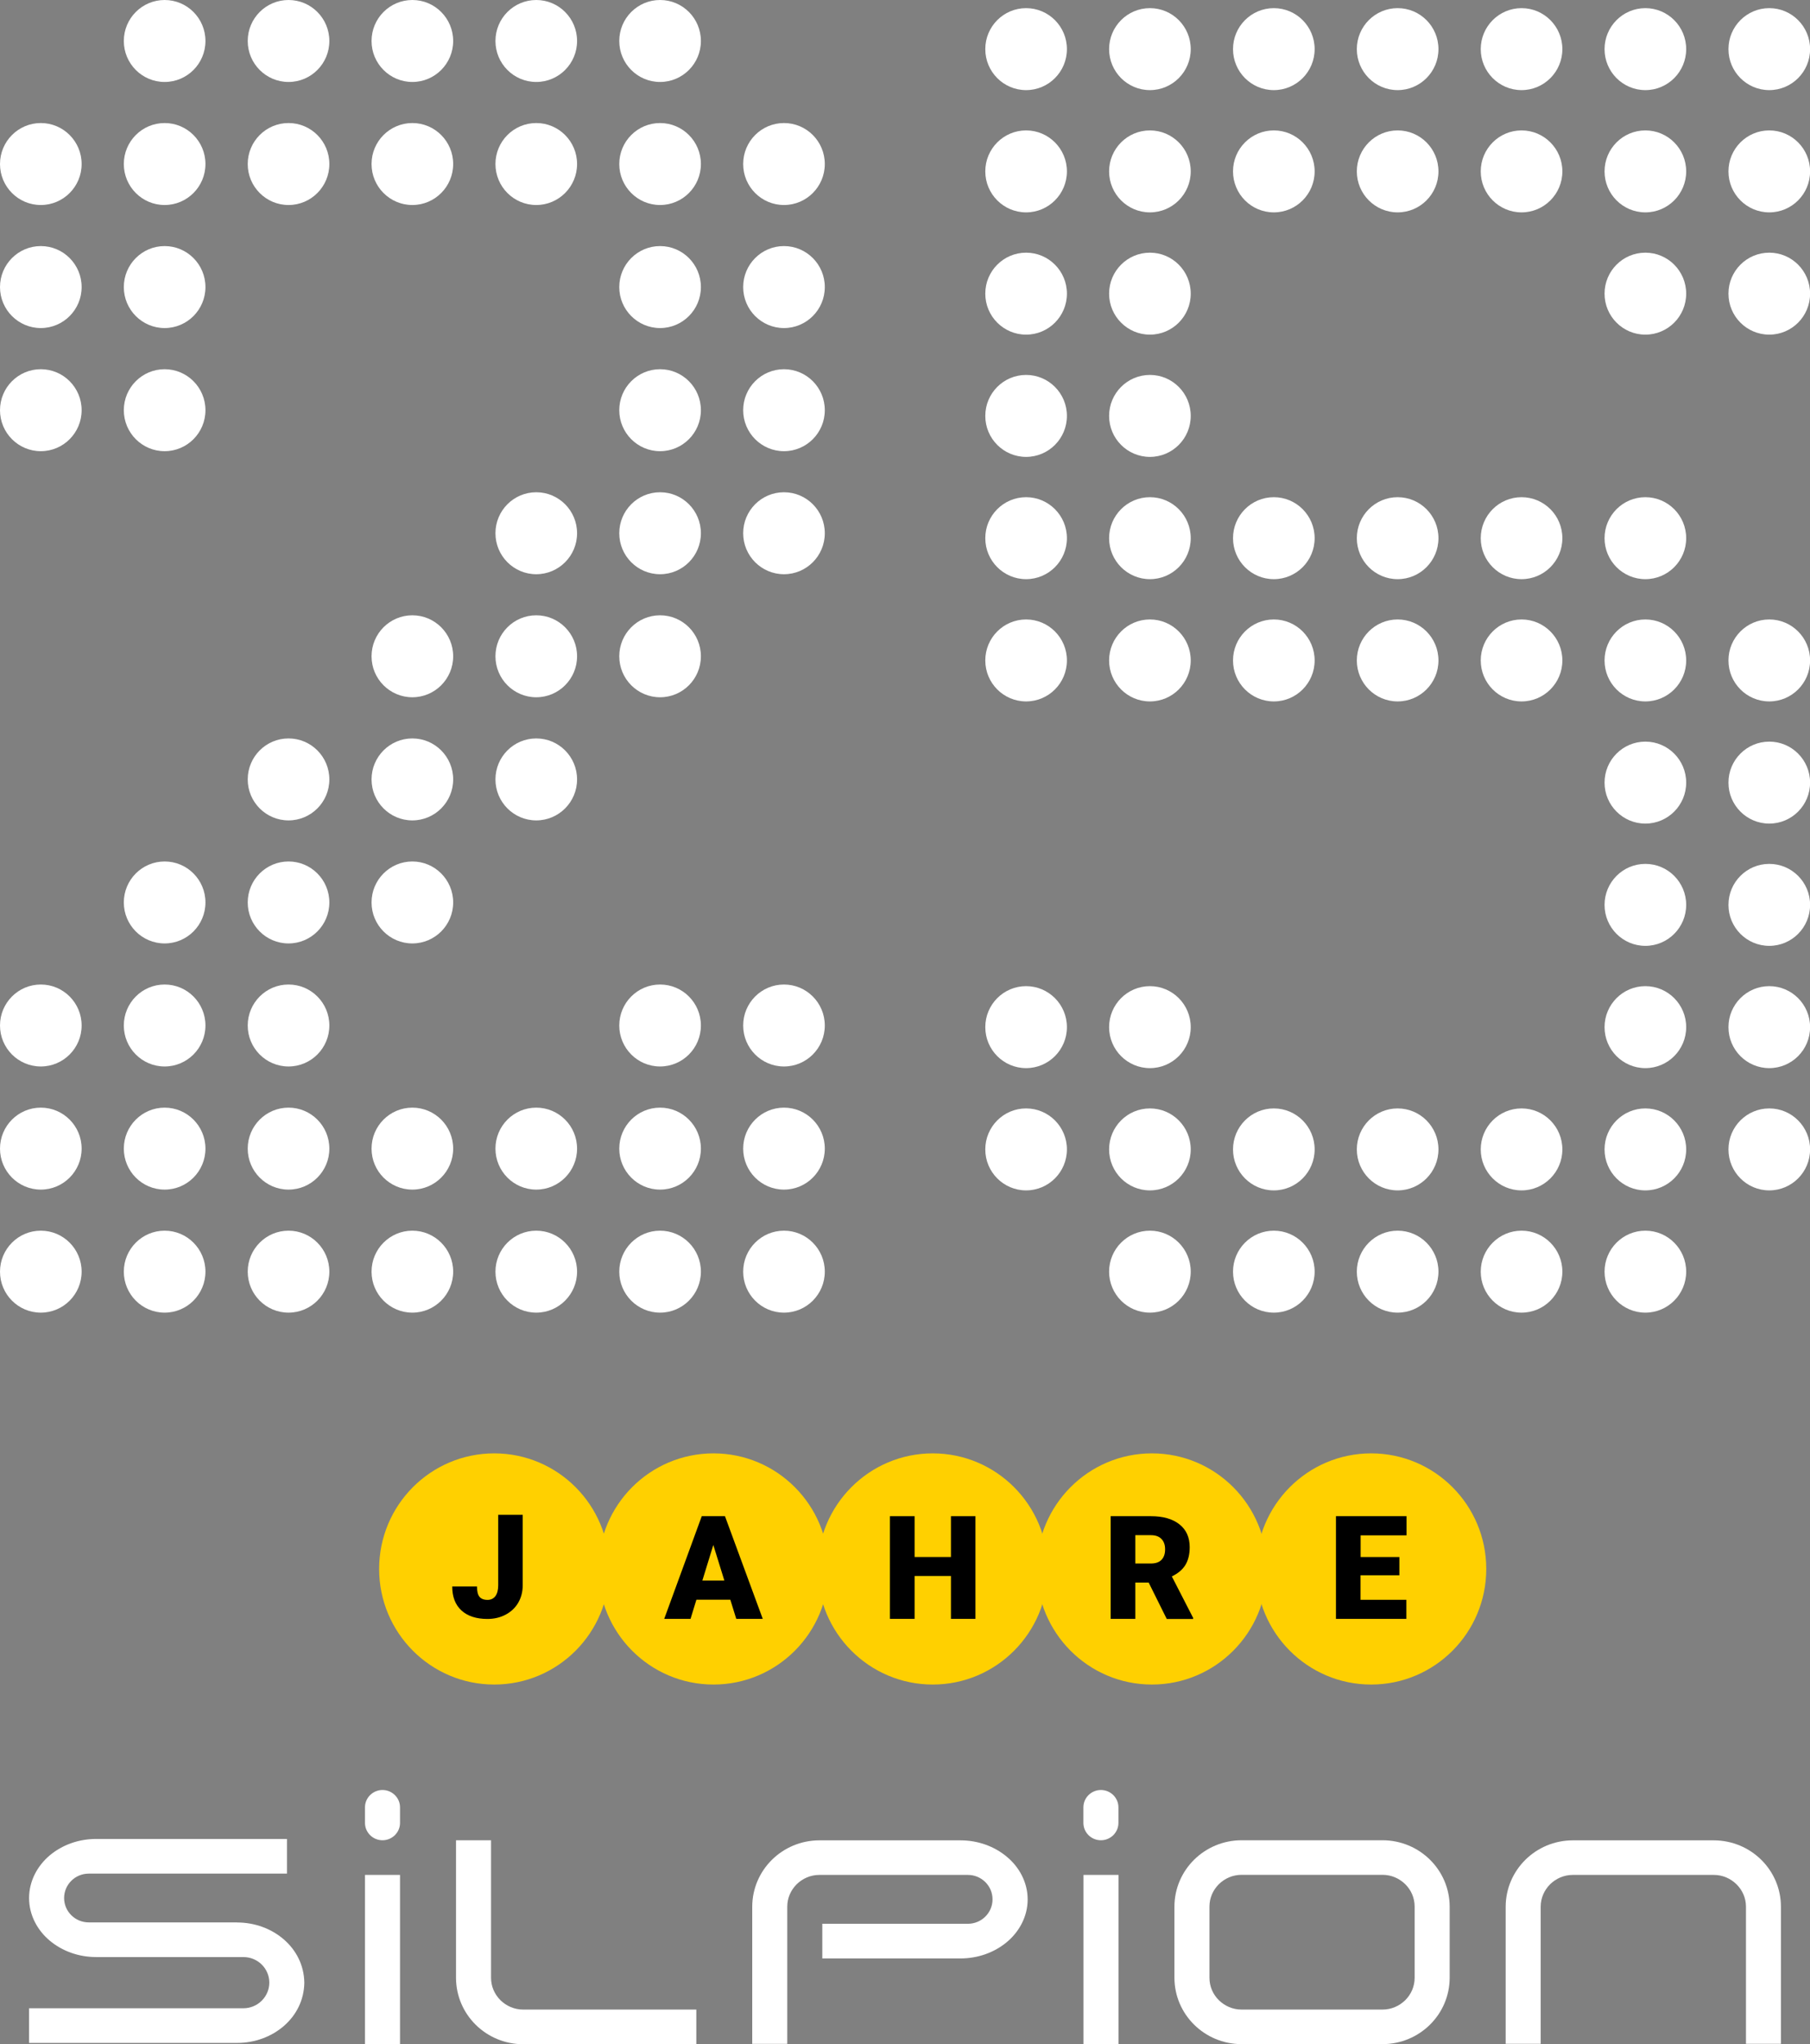 <svg width="419" height="473" viewBox="0 0 419 473" fill="none" xmlns="http://www.w3.org/2000/svg">
<rect x="0" y="0" width="419" height="473" fill="#808080" stroke="none"/>
<g clip-path="url(#clip0_944_884)">
<path d="M114.413 389.792C129.129 389.792 141.058 377.817 141.058 363.046C141.058 348.274 129.129 336.299 114.413 336.299C99.697 336.299 87.767 348.274 87.767 363.046C87.767 377.817 99.697 389.792 114.413 389.792Z" fill="#FFD000"/>
<path d="M115.311 350.514H121.004V366.814C121.004 368.338 120.645 369.681 119.965 370.864C119.266 372.047 118.288 372.97 117.029 373.631C115.771 374.293 114.373 374.614 112.835 374.614C110.258 374.614 108.24 373.952 106.822 372.649C105.404 371.346 104.685 369.501 104.685 367.095H110.418C110.418 368.178 110.597 368.98 110.977 369.461C111.356 369.942 111.976 370.203 112.855 370.203C113.654 370.203 114.253 369.902 114.692 369.321C115.112 368.719 115.331 367.897 115.331 366.834V350.534L115.311 350.514Z" fill="black"/>
<path d="M165.167 389.792C179.883 389.792 191.813 377.817 191.813 363.046C191.813 348.274 179.883 336.299 165.167 336.299C150.451 336.299 138.521 348.274 138.521 363.046C138.521 377.817 150.451 389.792 165.167 389.792Z" fill="#FFD000"/>
<path d="M169.042 370.164H161.212L159.854 374.595H153.762L162.451 350.836H167.824L176.572 374.595H170.44L169.062 370.164H169.042ZM162.59 365.733H167.684L165.127 357.493L162.59 365.733Z" fill="black"/>
<path d="M215.922 389.792C230.638 389.792 242.567 377.817 242.567 363.046C242.567 348.274 230.638 336.299 215.922 336.299C201.206 336.299 189.276 348.274 189.276 363.046C189.276 377.817 201.206 389.792 215.922 389.792Z" fill="#FFD000"/>
<path d="M225.809 374.595H220.136V364.67H211.727V374.595H206.014V350.836H211.727V360.28H220.136V350.836H225.809V374.595Z" fill="black"/>
<path d="M266.656 389.792C281.372 389.792 293.302 377.817 293.302 363.046C293.302 348.274 281.372 336.299 266.656 336.299C251.94 336.299 240.011 348.274 240.011 363.046C240.011 377.817 251.94 389.792 266.656 389.792Z" fill="#FFD000"/>
<path d="M265.917 366.194H262.821V374.595H257.109V350.836H266.437C269.233 350.836 271.43 351.457 273.028 352.721C274.606 353.964 275.405 355.728 275.405 358.014C275.405 359.658 275.066 361.041 274.406 362.124C273.747 363.207 272.689 364.089 271.27 364.771L276.204 374.375V374.615H270.092L265.917 366.214V366.194ZM262.821 361.783H266.437C267.515 361.783 268.334 361.503 268.893 360.921C269.433 360.34 269.712 359.558 269.712 358.515C269.712 357.472 269.433 356.691 268.873 356.109C268.314 355.528 267.515 355.227 266.437 355.227H262.821V361.763V361.783Z" fill="black"/>
<path d="M317.411 389.792C332.127 389.792 344.057 377.817 344.057 363.046C344.057 348.274 332.127 336.299 317.411 336.299C302.695 336.299 290.765 348.274 290.765 363.046C290.765 377.817 302.695 389.792 317.411 389.792Z" fill="#FFD000"/>
<path d="M323.923 364.51H314.954V370.184H325.56V374.595H309.261V350.836H325.6V355.267H314.974V360.28H323.942V364.53L323.923 364.51Z" fill="black"/>
<path d="M88.546 425.822C90.783 425.822 92.601 424.018 92.601 421.812V418.203C92.601 415.998 90.783 414.193 88.546 414.193C86.309 414.193 84.491 415.998 84.491 418.203V421.812C84.491 424.018 86.309 425.822 88.546 425.822Z" fill="white"/>
<path d="M254.852 425.822C257.089 425.822 258.906 424.018 258.906 421.812V418.203C258.906 415.998 257.089 414.193 254.852 414.193C252.614 414.193 250.797 415.998 250.797 418.203V421.812C250.797 424.018 252.614 425.822 254.852 425.822Z" fill="white"/>
<path d="M54.909 444.83H20.553C17.398 444.83 14.841 442.303 14.841 439.196C14.841 436.068 17.398 433.541 20.553 433.541H66.434V425.521H22.271C18.157 425.521 14.382 426.925 11.525 429.311C8.689 431.697 6.731 435.226 6.731 439.196C6.731 443.166 8.689 446.694 11.525 449.06C14.382 451.446 18.157 452.85 22.271 452.85H56.347C59.663 452.85 62.34 455.496 62.34 458.764C62.34 462.033 59.643 464.699 56.347 464.699H6.731V472.719H54.909C63.099 472.719 70.329 466.925 70.449 458.784C70.329 450.644 63.079 444.85 54.909 444.85V444.83Z" fill="white"/>
<path d="M113.673 425.803V457.642C113.673 459.667 114.492 461.472 115.851 462.835C117.229 464.178 119.067 465.001 121.104 465.001H161.192V473.021H121.104C112.515 473 105.584 466.143 105.564 457.662V425.823H113.673V425.803Z" fill="white"/>
<path d="M233.06 429.631C230.203 427.245 226.428 425.842 222.313 425.842H189.676C181.087 425.862 174.156 432.719 174.136 441.2V472.939H182.245V441.2C182.245 439.175 183.064 437.371 184.422 436.007C185.801 434.664 187.638 433.842 189.676 433.842H224.051C227.207 433.842 229.764 436.368 229.764 439.496C229.764 442.624 227.207 445.15 224.051 445.15H190.355V453.17H222.333C226.428 453.17 230.223 451.766 233.08 449.381C235.916 447.015 237.893 443.486 237.893 439.516C237.893 435.546 235.936 432.017 233.08 429.651L233.06 429.631Z" fill="white"/>
<path d="M320.048 425.822H287.41C278.821 425.842 271.89 432.699 271.87 441.181V457.642C271.89 466.123 278.821 472.98 287.41 473H320.048C328.636 472.98 335.568 466.123 335.587 457.642V441.181C335.568 432.699 328.636 425.842 320.048 425.822ZM327.478 457.642C327.478 459.667 326.659 461.471 325.301 462.835C323.923 464.178 322.085 465 320.048 465H287.41C285.372 465 283.535 464.178 282.156 462.835C280.798 461.491 279.979 459.667 279.979 457.642V441.181C279.979 439.156 280.798 437.351 282.156 435.988C283.535 434.644 285.372 433.822 287.41 433.822H320.048C322.085 433.822 323.923 434.644 325.301 435.988C326.659 437.331 327.478 439.156 327.478 441.181V457.642Z" fill="white"/>
<path d="M412.269 472.919V441.2C412.269 432.719 405.318 425.862 396.729 425.842H364.091C355.502 425.862 348.571 432.719 348.551 441.2V472.919H356.66V441.2C356.66 439.175 357.479 437.371 358.838 436.007C360.216 434.664 362.053 433.842 364.091 433.842H396.729C398.766 433.842 400.604 434.664 401.982 436.007C403.34 437.351 404.179 439.175 404.179 441.2V472.919H412.289H412.269Z" fill="white"/>
<path d="M92.601 433.842H84.491V472.999H92.601V433.842Z" fill="white"/>
<path d="M258.926 433.842H250.817V472.999H258.926V433.842Z" fill="white"/>
<path d="M9.448 47.438C14.666 47.438 18.896 43.192 18.896 37.954C18.896 32.717 14.666 28.471 9.448 28.471C4.23 28.471 0 32.717 0 37.954C0 43.192 4.23 47.438 9.448 47.438Z" fill="white"/>
<path d="M38.111 47.438C43.329 47.438 47.559 43.192 47.559 37.954C47.559 32.717 43.329 28.471 38.111 28.471C32.893 28.471 28.663 32.717 28.663 37.954C28.663 43.192 32.893 47.438 38.111 47.438Z" fill="white"/>
<path d="M66.794 47.438C72.012 47.438 76.242 43.192 76.242 37.954C76.242 32.717 72.012 28.471 66.794 28.471C61.576 28.471 57.346 32.717 57.346 37.954C57.346 43.192 61.576 47.438 66.794 47.438Z" fill="white"/>
<path d="M95.457 47.438C100.675 47.438 104.905 43.192 104.905 37.954C104.905 32.717 100.675 28.471 95.457 28.471C90.239 28.471 86.009 32.717 86.009 37.954C86.009 43.192 90.239 47.438 95.457 47.438Z" fill="white"/>
<path d="M124.14 47.438C129.358 47.438 133.588 43.192 133.588 37.954C133.588 32.717 129.358 28.471 124.14 28.471C118.922 28.471 114.692 32.717 114.692 37.954C114.692 43.192 118.922 47.438 124.14 47.438Z" fill="white"/>
<path d="M152.803 47.438C158.021 47.438 162.251 43.192 162.251 37.954C162.251 32.717 158.021 28.471 152.803 28.471C147.585 28.471 143.355 32.717 143.355 37.954C143.355 43.192 147.585 47.438 152.803 47.438Z" fill="white"/>
<path d="M181.486 47.438C186.704 47.438 190.934 43.192 190.934 37.954C190.934 32.717 186.704 28.471 181.486 28.471C176.268 28.471 172.038 32.717 172.038 37.954C172.038 43.192 176.268 47.438 181.486 47.438Z" fill="white"/>
<path d="M9.448 75.909C14.666 75.909 18.896 71.663 18.896 66.425C18.896 61.187 14.666 56.941 9.448 56.941C4.23 56.941 0 61.187 0 66.425C0 71.663 4.23 75.909 9.448 75.909Z" fill="white"/>
<path d="M38.111 75.909C43.329 75.909 47.559 71.663 47.559 66.425C47.559 61.187 43.329 56.941 38.111 56.941C32.893 56.941 28.663 61.187 28.663 66.425C28.663 71.663 32.893 75.909 38.111 75.909Z" fill="white"/>
<path d="M152.803 75.909C158.021 75.909 162.251 71.663 162.251 66.425C162.251 61.187 158.021 56.941 152.803 56.941C147.585 56.941 143.355 61.187 143.355 66.425C143.355 71.663 147.585 75.909 152.803 75.909Z" fill="white"/>
<path d="M181.486 75.909C186.704 75.909 190.934 71.663 190.934 66.425C190.934 61.187 186.704 56.941 181.486 56.941C176.268 56.941 172.038 61.187 172.038 66.425C172.038 71.663 176.268 75.909 181.486 75.909Z" fill="white"/>
<path d="M9.448 104.401C14.666 104.401 18.896 100.155 18.896 94.917C18.896 89.68 14.666 85.434 9.448 85.434C4.23 85.434 0 89.68 0 94.917C0 100.155 4.23 104.401 9.448 104.401Z" fill="white"/>
<path d="M38.111 104.401C43.329 104.401 47.559 100.155 47.559 94.917C47.559 89.68 43.329 85.434 38.111 85.434C32.893 85.434 28.663 89.68 28.663 94.917C28.663 100.155 32.893 104.401 38.111 104.401Z" fill="white"/>
<path d="M152.803 104.401C158.021 104.401 162.251 100.155 162.251 94.917C162.251 89.68 158.021 85.434 152.803 85.434C147.585 85.434 143.355 89.68 143.355 94.917C143.355 100.155 147.585 104.401 152.803 104.401Z" fill="white"/>
<path d="M181.486 104.401C186.704 104.401 190.934 100.155 190.934 94.917C190.934 89.68 186.704 85.434 181.486 85.434C176.268 85.434 172.038 89.68 172.038 94.917C172.038 100.155 176.268 104.401 181.486 104.401Z" fill="white"/>
<path d="M124.14 132.872C129.358 132.872 133.588 128.626 133.588 123.388C133.588 118.15 129.358 113.904 124.14 113.904C118.922 113.904 114.692 118.15 114.692 123.388C114.692 128.626 118.922 132.872 124.14 132.872Z" fill="white"/>
<path d="M152.803 132.872C158.021 132.872 162.251 128.626 162.251 123.388C162.251 118.15 158.021 113.904 152.803 113.904C147.585 113.904 143.355 118.15 143.355 123.388C143.355 128.626 147.585 132.872 152.803 132.872Z" fill="white"/>
<path d="M181.486 132.872C186.704 132.872 190.934 128.626 190.934 123.388C190.934 118.15 186.704 113.904 181.486 113.904C176.268 113.904 172.038 118.15 172.038 123.388C172.038 128.626 176.268 132.872 181.486 132.872Z" fill="white"/>
<path d="M95.457 161.342C100.675 161.342 104.905 157.096 104.905 151.859C104.905 146.621 100.675 142.375 95.457 142.375C90.239 142.375 86.009 146.621 86.009 151.859C86.009 157.096 90.239 161.342 95.457 161.342Z" fill="white"/>
<path d="M124.14 161.342C129.358 161.342 133.588 157.096 133.588 151.859C133.588 146.621 129.358 142.375 124.14 142.375C118.922 142.375 114.692 146.621 114.692 151.859C114.692 157.096 118.922 161.342 124.14 161.342Z" fill="white"/>
<path d="M152.803 161.342C158.021 161.342 162.251 157.096 162.251 151.859C162.251 146.621 158.021 142.375 152.803 142.375C147.585 142.375 143.355 146.621 143.355 151.859C143.355 157.096 147.585 161.342 152.803 161.342Z" fill="white"/>
<path d="M66.794 189.835C72.012 189.835 76.242 185.589 76.242 180.351C76.242 175.113 72.012 170.867 66.794 170.867C61.576 170.867 57.346 175.113 57.346 180.351C57.346 185.589 61.576 189.835 66.794 189.835Z" fill="white"/>
<path d="M95.457 189.835C100.675 189.835 104.905 185.589 104.905 180.351C104.905 175.113 100.675 170.867 95.457 170.867C90.239 170.867 86.009 175.113 86.009 180.351C86.009 185.589 90.239 189.835 95.457 189.835Z" fill="white"/>
<path d="M124.14 189.835C129.358 189.835 133.588 185.589 133.588 180.351C133.588 175.113 129.358 170.867 124.14 170.867C118.922 170.867 114.692 175.113 114.692 180.351C114.692 185.589 118.922 189.835 124.14 189.835Z" fill="white"/>
<path d="M38.111 218.305C43.329 218.305 47.559 214.059 47.559 208.822C47.559 203.584 43.329 199.338 38.111 199.338C32.893 199.338 28.663 203.584 28.663 208.822C28.663 214.059 32.893 218.305 38.111 218.305Z" fill="white"/>
<path d="M66.794 218.305C72.012 218.305 76.242 214.059 76.242 208.822C76.242 203.584 72.012 199.338 66.794 199.338C61.576 199.338 57.346 203.584 57.346 208.822C57.346 214.059 61.576 218.305 66.794 218.305Z" fill="white"/>
<path d="M95.457 218.305C100.675 218.305 104.905 214.059 104.905 208.822C104.905 203.584 100.675 199.338 95.457 199.338C90.239 199.338 86.009 203.584 86.009 208.822C86.009 214.059 90.239 218.305 95.457 218.305Z" fill="white"/>
<path d="M9.448 246.776C14.666 246.776 18.896 242.53 18.896 237.292C18.896 232.055 14.666 227.809 9.448 227.809C4.23 227.809 0 232.055 0 237.292C0 242.53 4.23 246.776 9.448 246.776Z" fill="white"/>
<path d="M38.111 246.776C43.329 246.776 47.559 242.53 47.559 237.292C47.559 232.055 43.329 227.809 38.111 227.809C32.893 227.809 28.663 232.055 28.663 237.292C28.663 242.53 32.893 246.776 38.111 246.776Z" fill="white"/>
<path d="M66.794 246.776C72.012 246.776 76.242 242.53 76.242 237.292C76.242 232.055 72.012 227.809 66.794 227.809C61.576 227.809 57.346 232.055 57.346 237.292C57.346 242.53 61.576 246.776 66.794 246.776Z" fill="white"/>
<path d="M152.803 246.776C158.021 246.776 162.251 242.53 162.251 237.292C162.251 232.055 158.021 227.809 152.803 227.809C147.585 227.809 143.355 232.055 143.355 237.292C143.355 242.53 147.585 246.776 152.803 246.776Z" fill="white"/>
<path d="M181.486 246.776C186.704 246.776 190.934 242.53 190.934 237.292C190.934 232.055 186.704 227.809 181.486 227.809C176.268 227.809 172.038 232.055 172.038 237.292C172.038 242.53 176.268 246.776 181.486 246.776Z" fill="white"/>
<path d="M9.448 275.266C14.666 275.266 18.896 271.02 18.896 265.782C18.896 260.545 14.666 256.299 9.448 256.299C4.23 256.299 0 260.545 0 265.782C0 271.02 4.23 275.266 9.448 275.266Z" fill="white"/>
<path d="M38.111 275.266C43.329 275.266 47.559 271.02 47.559 265.782C47.559 260.545 43.329 256.299 38.111 256.299C32.893 256.299 28.663 260.545 28.663 265.782C28.663 271.02 32.893 275.266 38.111 275.266Z" fill="white"/>
<path d="M66.794 275.266C72.012 275.266 76.242 271.02 76.242 265.782C76.242 260.545 72.012 256.299 66.794 256.299C61.576 256.299 57.346 260.545 57.346 265.782C57.346 271.02 61.576 275.266 66.794 275.266Z" fill="white"/>
<path d="M95.457 275.266C100.675 275.266 104.905 271.02 104.905 265.782C104.905 260.545 100.675 256.299 95.457 256.299C90.239 256.299 86.009 260.545 86.009 265.782C86.009 271.02 90.239 275.266 95.457 275.266Z" fill="white"/>
<path d="M124.14 275.266C129.358 275.266 133.588 271.02 133.588 265.782C133.588 260.545 129.358 256.299 124.14 256.299C118.922 256.299 114.692 260.545 114.692 265.782C114.692 271.02 118.922 275.266 124.14 275.266Z" fill="white"/>
<path d="M152.803 275.266C158.021 275.266 162.251 271.02 162.251 265.782C162.251 260.545 158.021 256.299 152.803 256.299C147.585 256.299 143.355 260.545 143.355 265.782C143.355 271.02 147.585 275.266 152.803 275.266Z" fill="white"/>
<path d="M181.486 275.266C186.704 275.266 190.934 271.02 190.934 265.782C190.934 260.545 186.704 256.299 181.486 256.299C176.268 256.299 172.038 260.545 172.038 265.782C172.038 271.02 176.268 275.266 181.486 275.266Z" fill="white"/>
<path d="M9.448 303.737C14.666 303.737 18.896 299.491 18.896 294.253C18.896 289.016 14.666 284.77 9.448 284.77C4.23 284.77 0 289.016 0 294.253C0 299.491 4.23 303.737 9.448 303.737Z" fill="white"/>
<path d="M38.111 303.737C43.329 303.737 47.559 299.491 47.559 294.253C47.559 289.016 43.329 284.77 38.111 284.77C32.893 284.77 28.663 289.016 28.663 294.253C28.663 299.491 32.893 303.737 38.111 303.737Z" fill="white"/>
<path d="M66.794 303.737C72.012 303.737 76.242 299.491 76.242 294.253C76.242 289.016 72.012 284.77 66.794 284.77C61.576 284.77 57.346 289.016 57.346 294.253C57.346 299.491 61.576 303.737 66.794 303.737Z" fill="white"/>
<path d="M95.457 303.737C100.675 303.737 104.905 299.491 104.905 294.253C104.905 289.016 100.675 284.77 95.457 284.77C90.239 284.77 86.009 289.016 86.009 294.253C86.009 299.491 90.239 303.737 95.457 303.737Z" fill="white"/>
<path d="M124.14 303.737C129.358 303.737 133.588 299.491 133.588 294.253C133.588 289.016 129.358 284.77 124.14 284.77C118.922 284.77 114.692 289.016 114.692 294.253C114.692 299.491 118.922 303.737 124.14 303.737Z" fill="white"/>
<path d="M152.803 303.737C158.021 303.737 162.251 299.491 162.251 294.253C162.251 289.016 158.021 284.77 152.803 284.77C147.585 284.77 143.355 289.016 143.355 294.253C143.355 299.491 147.585 303.737 152.803 303.737Z" fill="white"/>
<path d="M181.486 303.737C186.704 303.737 190.934 299.491 190.934 294.253C190.934 289.016 186.704 284.77 181.486 284.77C176.268 284.77 172.038 289.016 172.038 294.253C172.038 299.491 176.268 303.737 181.486 303.737Z" fill="white"/>
<path d="M38.111 18.967C43.329 18.967 47.559 14.721 47.559 9.484C47.559 4.246 43.329 0 38.111 0C32.893 0 28.663 4.246 28.663 9.484C28.663 14.721 32.893 18.967 38.111 18.967Z" fill="white"/>
<path d="M66.794 18.967C72.012 18.967 76.242 14.721 76.242 9.484C76.242 4.246 72.012 0 66.794 0C61.576 0 57.346 4.246 57.346 9.484C57.346 14.721 61.576 18.967 66.794 18.967Z" fill="white"/>
<path d="M95.457 18.967C100.675 18.967 104.905 14.721 104.905 9.484C104.905 4.246 100.675 0 95.457 0C90.239 0 86.009 4.246 86.009 9.484C86.009 14.721 90.239 18.967 95.457 18.967Z" fill="white"/>
<path d="M124.14 18.967C129.358 18.967 133.588 14.721 133.588 9.484C133.588 4.246 129.358 0 124.14 0C118.922 0 114.692 4.246 114.692 9.484C114.692 14.721 118.922 18.967 124.14 18.967Z" fill="white"/>
<path d="M152.803 18.967C158.021 18.967 162.251 14.721 162.251 9.484C162.251 4.246 158.021 0 152.803 0C147.585 0 143.355 4.246 143.355 9.484C143.355 14.721 147.585 18.967 152.803 18.967Z" fill="white"/>
<path d="M237.534 49.143C242.752 49.143 246.982 44.897 246.982 39.659C246.982 34.422 242.752 30.176 237.534 30.176C232.316 30.176 228.086 34.422 228.086 39.659C228.086 44.897 232.316 49.143 237.534 49.143Z" fill="white"/>
<path d="M266.197 49.143C271.415 49.143 275.645 44.897 275.645 39.659C275.645 34.422 271.415 30.176 266.197 30.176C260.979 30.176 256.749 34.422 256.749 39.659C256.749 44.897 260.979 49.143 266.197 49.143Z" fill="white"/>
<path d="M294.88 49.143C300.098 49.143 304.328 44.897 304.328 39.659C304.328 34.422 300.098 30.176 294.88 30.176C289.662 30.176 285.432 34.422 285.432 39.659C285.432 44.897 289.662 49.143 294.88 49.143Z" fill="white"/>
<path d="M323.543 49.143C328.761 49.143 332.991 44.897 332.991 39.659C332.991 34.422 328.761 30.176 323.543 30.176C318.325 30.176 314.095 34.422 314.095 39.659C314.095 44.897 318.325 49.143 323.543 49.143Z" fill="white"/>
<path d="M352.226 49.143C357.444 49.143 361.674 44.897 361.674 39.659C361.674 34.422 357.444 30.176 352.226 30.176C347.008 30.176 342.778 34.422 342.778 39.659C342.778 44.897 347.008 49.143 352.226 49.143Z" fill="white"/>
<path d="M380.889 49.143C386.107 49.143 390.337 44.897 390.337 39.659C390.337 34.422 386.107 30.176 380.889 30.176C375.671 30.176 371.441 34.422 371.441 39.659C371.441 44.897 375.671 49.143 380.889 49.143Z" fill="white"/>
<path d="M409.572 49.143C414.79 49.143 419.02 44.897 419.02 39.659C419.02 34.422 414.79 30.176 409.572 30.176C404.354 30.176 400.124 34.422 400.124 39.659C400.124 44.897 404.354 49.143 409.572 49.143Z" fill="white"/>
<path d="M237.534 20.852C242.752 20.852 246.982 16.606 246.982 11.368C246.982 6.131 242.752 1.885 237.534 1.885C232.316 1.885 228.086 6.131 228.086 11.368C228.086 16.606 232.316 20.852 237.534 20.852Z" fill="white"/>
<path d="M266.197 20.852C271.415 20.852 275.645 16.606 275.645 11.368C275.645 6.131 271.415 1.885 266.197 1.885C260.979 1.885 256.749 6.131 256.749 11.368C256.749 16.606 260.979 20.852 266.197 20.852Z" fill="white"/>
<path d="M294.88 20.852C300.098 20.852 304.328 16.606 304.328 11.368C304.328 6.131 300.098 1.885 294.88 1.885C289.662 1.885 285.432 6.131 285.432 11.368C285.432 16.606 289.662 20.852 294.88 20.852Z" fill="white"/>
<path d="M323.543 20.852C328.761 20.852 332.991 16.606 332.991 11.368C332.991 6.131 328.761 1.885 323.543 1.885C318.325 1.885 314.095 6.131 314.095 11.368C314.095 16.606 318.325 20.852 323.543 20.852Z" fill="white"/>
<path d="M352.226 20.852C357.444 20.852 361.674 16.606 361.674 11.368C361.674 6.131 357.444 1.885 352.226 1.885C347.008 1.885 342.778 6.131 342.778 11.368C342.778 16.606 347.008 20.852 352.226 20.852Z" fill="white"/>
<path d="M380.889 20.852C386.107 20.852 390.337 16.606 390.337 11.368C390.337 6.131 386.107 1.885 380.889 1.885C375.671 1.885 371.441 6.131 371.441 11.368C371.441 16.606 375.671 20.852 380.889 20.852Z" fill="white"/>
<path d="M409.572 20.852C414.79 20.852 419.02 16.606 419.02 11.368C419.02 6.131 414.79 1.885 409.572 1.885C404.354 1.885 400.124 6.131 400.124 11.368C400.124 16.606 404.354 20.852 409.572 20.852Z" fill="white"/>
<path d="M237.534 105.723C242.752 105.723 246.982 101.477 246.982 96.24C246.982 91.002 242.752 86.756 237.534 86.756C232.316 86.756 228.086 91.002 228.086 96.24C228.086 101.477 232.316 105.723 237.534 105.723Z" fill="white"/>
<path d="M266.197 105.723C271.415 105.723 275.645 101.477 275.645 96.24C275.645 91.002 271.415 86.756 266.197 86.756C260.979 86.756 256.749 91.002 256.749 96.24C256.749 101.477 260.979 105.723 266.197 105.723Z" fill="white"/>
<path d="M237.534 77.434C242.752 77.434 246.982 73.188 246.982 67.951C246.982 62.713 242.752 58.467 237.534 58.467C232.316 58.467 228.086 62.713 228.086 67.951C228.086 73.188 232.316 77.434 237.534 77.434Z" fill="white"/>
<path d="M266.197 77.434C271.415 77.434 275.645 73.188 275.645 67.951C275.645 62.713 271.415 58.467 266.197 58.467C260.979 58.467 256.749 62.713 256.749 67.951C256.749 73.188 260.979 77.434 266.197 77.434Z" fill="white"/>
<path d="M380.889 77.434C386.107 77.434 390.337 73.188 390.337 67.951C390.337 62.713 386.107 58.467 380.889 58.467C375.671 58.467 371.441 62.713 371.441 67.951C371.441 73.188 375.671 77.434 380.889 77.434Z" fill="white"/>
<path d="M409.572 77.434C414.79 77.434 419.02 73.188 419.02 67.951C419.02 62.713 414.79 58.467 409.572 58.467C404.354 58.467 400.124 62.713 400.124 67.951C400.124 73.188 404.354 77.434 409.572 77.434Z" fill="white"/>
<path d="M237.534 162.305C242.752 162.305 246.982 158.059 246.982 152.822C246.982 147.584 242.752 143.338 237.534 143.338C232.316 143.338 228.086 147.584 228.086 152.822C228.086 158.059 232.316 162.305 237.534 162.305Z" fill="white"/>
<path d="M266.197 162.305C271.415 162.305 275.645 158.059 275.645 152.822C275.645 147.584 271.415 143.338 266.197 143.338C260.979 143.338 256.749 147.584 256.749 152.822C256.749 158.059 260.979 162.305 266.197 162.305Z" fill="white"/>
<path d="M294.88 162.305C300.098 162.305 304.328 158.059 304.328 152.822C304.328 147.584 300.098 143.338 294.88 143.338C289.662 143.338 285.432 147.584 285.432 152.822C285.432 158.059 289.662 162.305 294.88 162.305Z" fill="white"/>
<path d="M323.543 162.305C328.761 162.305 332.991 158.059 332.991 152.822C332.991 147.584 328.761 143.338 323.543 143.338C318.325 143.338 314.095 147.584 314.095 152.822C314.095 158.059 318.325 162.305 323.543 162.305Z" fill="white"/>
<path d="M352.226 162.305C357.444 162.305 361.674 158.059 361.674 152.822C361.674 147.584 357.444 143.338 352.226 143.338C347.008 143.338 342.778 147.584 342.778 152.822C342.778 158.059 347.008 162.305 352.226 162.305Z" fill="white"/>
<path d="M380.889 162.305C386.107 162.305 390.337 158.059 390.337 152.822C390.337 147.584 386.107 143.338 380.889 143.338C375.671 143.338 371.441 147.584 371.441 152.822C371.441 158.059 375.671 162.305 380.889 162.305Z" fill="white"/>
<path d="M409.572 162.305C414.79 162.305 419.02 158.059 419.02 152.822C419.02 147.584 414.79 143.338 409.572 143.338C404.354 143.338 400.124 147.584 400.124 152.822C400.124 158.059 404.354 162.305 409.572 162.305Z" fill="white"/>
<path d="M237.534 134.014C242.752 134.014 246.982 129.768 246.982 124.531C246.982 119.293 242.752 115.047 237.534 115.047C232.316 115.047 228.086 119.293 228.086 124.531C228.086 129.768 232.316 134.014 237.534 134.014Z" fill="white"/>
<path d="M266.197 134.014C271.415 134.014 275.645 129.768 275.645 124.531C275.645 119.293 271.415 115.047 266.197 115.047C260.979 115.047 256.749 119.293 256.749 124.531C256.749 129.768 260.979 134.014 266.197 134.014Z" fill="white"/>
<path d="M294.88 134.014C300.098 134.014 304.328 129.768 304.328 124.531C304.328 119.293 300.098 115.047 294.88 115.047C289.662 115.047 285.432 119.293 285.432 124.531C285.432 129.768 289.662 134.014 294.88 134.014Z" fill="white"/>
<path d="M323.543 134.014C328.761 134.014 332.991 129.768 332.991 124.531C332.991 119.293 328.761 115.047 323.543 115.047C318.325 115.047 314.095 119.293 314.095 124.531C314.095 129.768 318.325 134.014 323.543 134.014Z" fill="white"/>
<path d="M352.226 134.014C357.444 134.014 361.674 129.768 361.674 124.531C361.674 119.293 357.444 115.047 352.226 115.047C347.008 115.047 342.778 119.293 342.778 124.531C342.778 129.768 347.008 134.014 352.226 134.014Z" fill="white"/>
<path d="M380.889 134.014C386.107 134.014 390.337 129.768 390.337 124.531C390.337 119.293 386.107 115.047 380.889 115.047C375.671 115.047 371.441 119.293 371.441 124.531C371.441 129.768 375.671 134.014 380.889 134.014Z" fill="white"/>
<path d="M380.889 218.866C386.107 218.866 390.337 214.62 390.337 209.382C390.337 204.144 386.107 199.898 380.889 199.898C375.671 199.898 371.441 204.144 371.441 209.382C371.441 214.62 375.671 218.866 380.889 218.866Z" fill="white"/>
<path d="M409.572 218.866C414.79 218.866 419.02 214.62 419.02 209.382C419.02 204.144 414.79 199.898 409.572 199.898C404.354 199.898 400.124 204.144 400.124 209.382C400.124 214.62 404.354 218.866 409.572 218.866Z" fill="white"/>
<path d="M380.889 190.575C386.107 190.575 390.337 186.329 390.337 181.091C390.337 175.853 386.107 171.607 380.889 171.607C375.671 171.607 371.441 175.853 371.441 181.091C371.441 186.329 375.671 190.575 380.889 190.575Z" fill="white"/>
<path d="M409.572 190.575C414.79 190.575 419.02 186.329 419.02 181.091C419.02 175.853 414.79 171.607 409.572 171.607C404.354 171.607 400.124 175.853 400.124 181.091C400.124 186.329 404.354 190.575 409.572 190.575Z" fill="white"/>
<path d="M237.534 247.157C242.752 247.157 246.982 242.911 246.982 237.673C246.982 232.435 242.752 228.189 237.534 228.189C232.316 228.189 228.086 232.435 228.086 237.673C228.086 242.911 232.316 247.157 237.534 247.157Z" fill="white"/>
<path d="M266.197 247.157C271.415 247.157 275.645 242.911 275.645 237.673C275.645 232.435 271.415 228.189 266.197 228.189C260.979 228.189 256.749 232.435 256.749 237.673C256.749 242.911 260.979 247.157 266.197 247.157Z" fill="white"/>
<path d="M380.889 247.157C386.107 247.157 390.337 242.911 390.337 237.673C390.337 232.435 386.107 228.189 380.889 228.189C375.671 228.189 371.441 232.435 371.441 237.673C371.441 242.911 375.671 247.157 380.889 247.157Z" fill="white"/>
<path d="M409.572 247.157C414.79 247.157 419.02 242.911 419.02 237.673C419.02 232.435 414.79 228.189 409.572 228.189C404.354 228.189 400.124 232.435 400.124 237.673C400.124 242.911 404.354 247.157 409.572 247.157Z" fill="white"/>
<path d="M237.534 275.448C242.752 275.448 246.982 271.202 246.982 265.964C246.982 260.726 242.752 256.48 237.534 256.48C232.316 256.48 228.086 260.726 228.086 265.964C228.086 271.202 232.316 275.448 237.534 275.448Z" fill="white"/>
<path d="M266.197 275.448C271.415 275.448 275.645 271.202 275.645 265.964C275.645 260.726 271.415 256.48 266.197 256.48C260.979 256.48 256.749 260.726 256.749 265.964C256.749 271.202 260.979 275.448 266.197 275.448Z" fill="white"/>
<path d="M294.88 275.448C300.098 275.448 304.328 271.202 304.328 265.964C304.328 260.726 300.098 256.48 294.88 256.48C289.662 256.48 285.432 260.726 285.432 265.964C285.432 271.202 289.662 275.448 294.88 275.448Z" fill="white"/>
<path d="M323.543 275.448C328.761 275.448 332.991 271.202 332.991 265.964C332.991 260.726 328.761 256.48 323.543 256.48C318.325 256.48 314.095 260.726 314.095 265.964C314.095 271.202 318.325 275.448 323.543 275.448Z" fill="white"/>
<path d="M352.226 275.448C357.444 275.448 361.674 271.202 361.674 265.964C361.674 260.726 357.444 256.48 352.226 256.48C347.008 256.48 342.778 260.726 342.778 265.964C342.778 271.202 347.008 275.448 352.226 275.448Z" fill="white"/>
<path d="M380.889 275.448C386.107 275.448 390.337 271.202 390.337 265.964C390.337 260.726 386.107 256.48 380.889 256.48C375.671 256.48 371.441 260.726 371.441 265.964C371.441 271.202 375.671 275.448 380.889 275.448Z" fill="white"/>
<path d="M409.572 275.448C414.79 275.448 419.02 271.202 419.02 265.964C419.02 260.726 414.79 256.48 409.572 256.48C404.354 256.48 400.124 260.726 400.124 265.964C400.124 271.202 404.354 275.448 409.572 275.448Z" fill="white"/>
<path d="M266.197 303.737C271.415 303.737 275.645 299.491 275.645 294.253C275.645 289.016 271.415 284.77 266.197 284.77C260.979 284.77 256.749 289.016 256.749 294.253C256.749 299.491 260.979 303.737 266.197 303.737Z" fill="white"/>
<path d="M294.88 303.737C300.098 303.737 304.328 299.491 304.328 294.253C304.328 289.016 300.098 284.77 294.88 284.77C289.662 284.77 285.432 289.016 285.432 294.253C285.432 299.491 289.662 303.737 294.88 303.737Z" fill="white"/>
<path d="M323.543 303.737C328.761 303.737 332.991 299.491 332.991 294.253C332.991 289.016 328.761 284.77 323.543 284.77C318.325 284.77 314.095 289.016 314.095 294.253C314.095 299.491 318.325 303.737 323.543 303.737Z" fill="white"/>
<path d="M352.226 303.737C357.444 303.737 361.674 299.491 361.674 294.253C361.674 289.016 357.444 284.77 352.226 284.77C347.008 284.77 342.778 289.016 342.778 294.253C342.778 299.491 347.008 303.737 352.226 303.737Z" fill="white"/>
<path d="M380.889 303.737C386.107 303.737 390.337 299.491 390.337 294.253C390.337 289.016 386.107 284.77 380.889 284.77C375.671 284.77 371.441 289.016 371.441 294.253C371.441 299.491 375.671 303.737 380.889 303.737Z" fill="white"/>
</g>
<defs>
<clipPath id="clip0_944_884">
<rect width="419" height="473" fill="white"/>
</clipPath>
</defs>
</svg>
